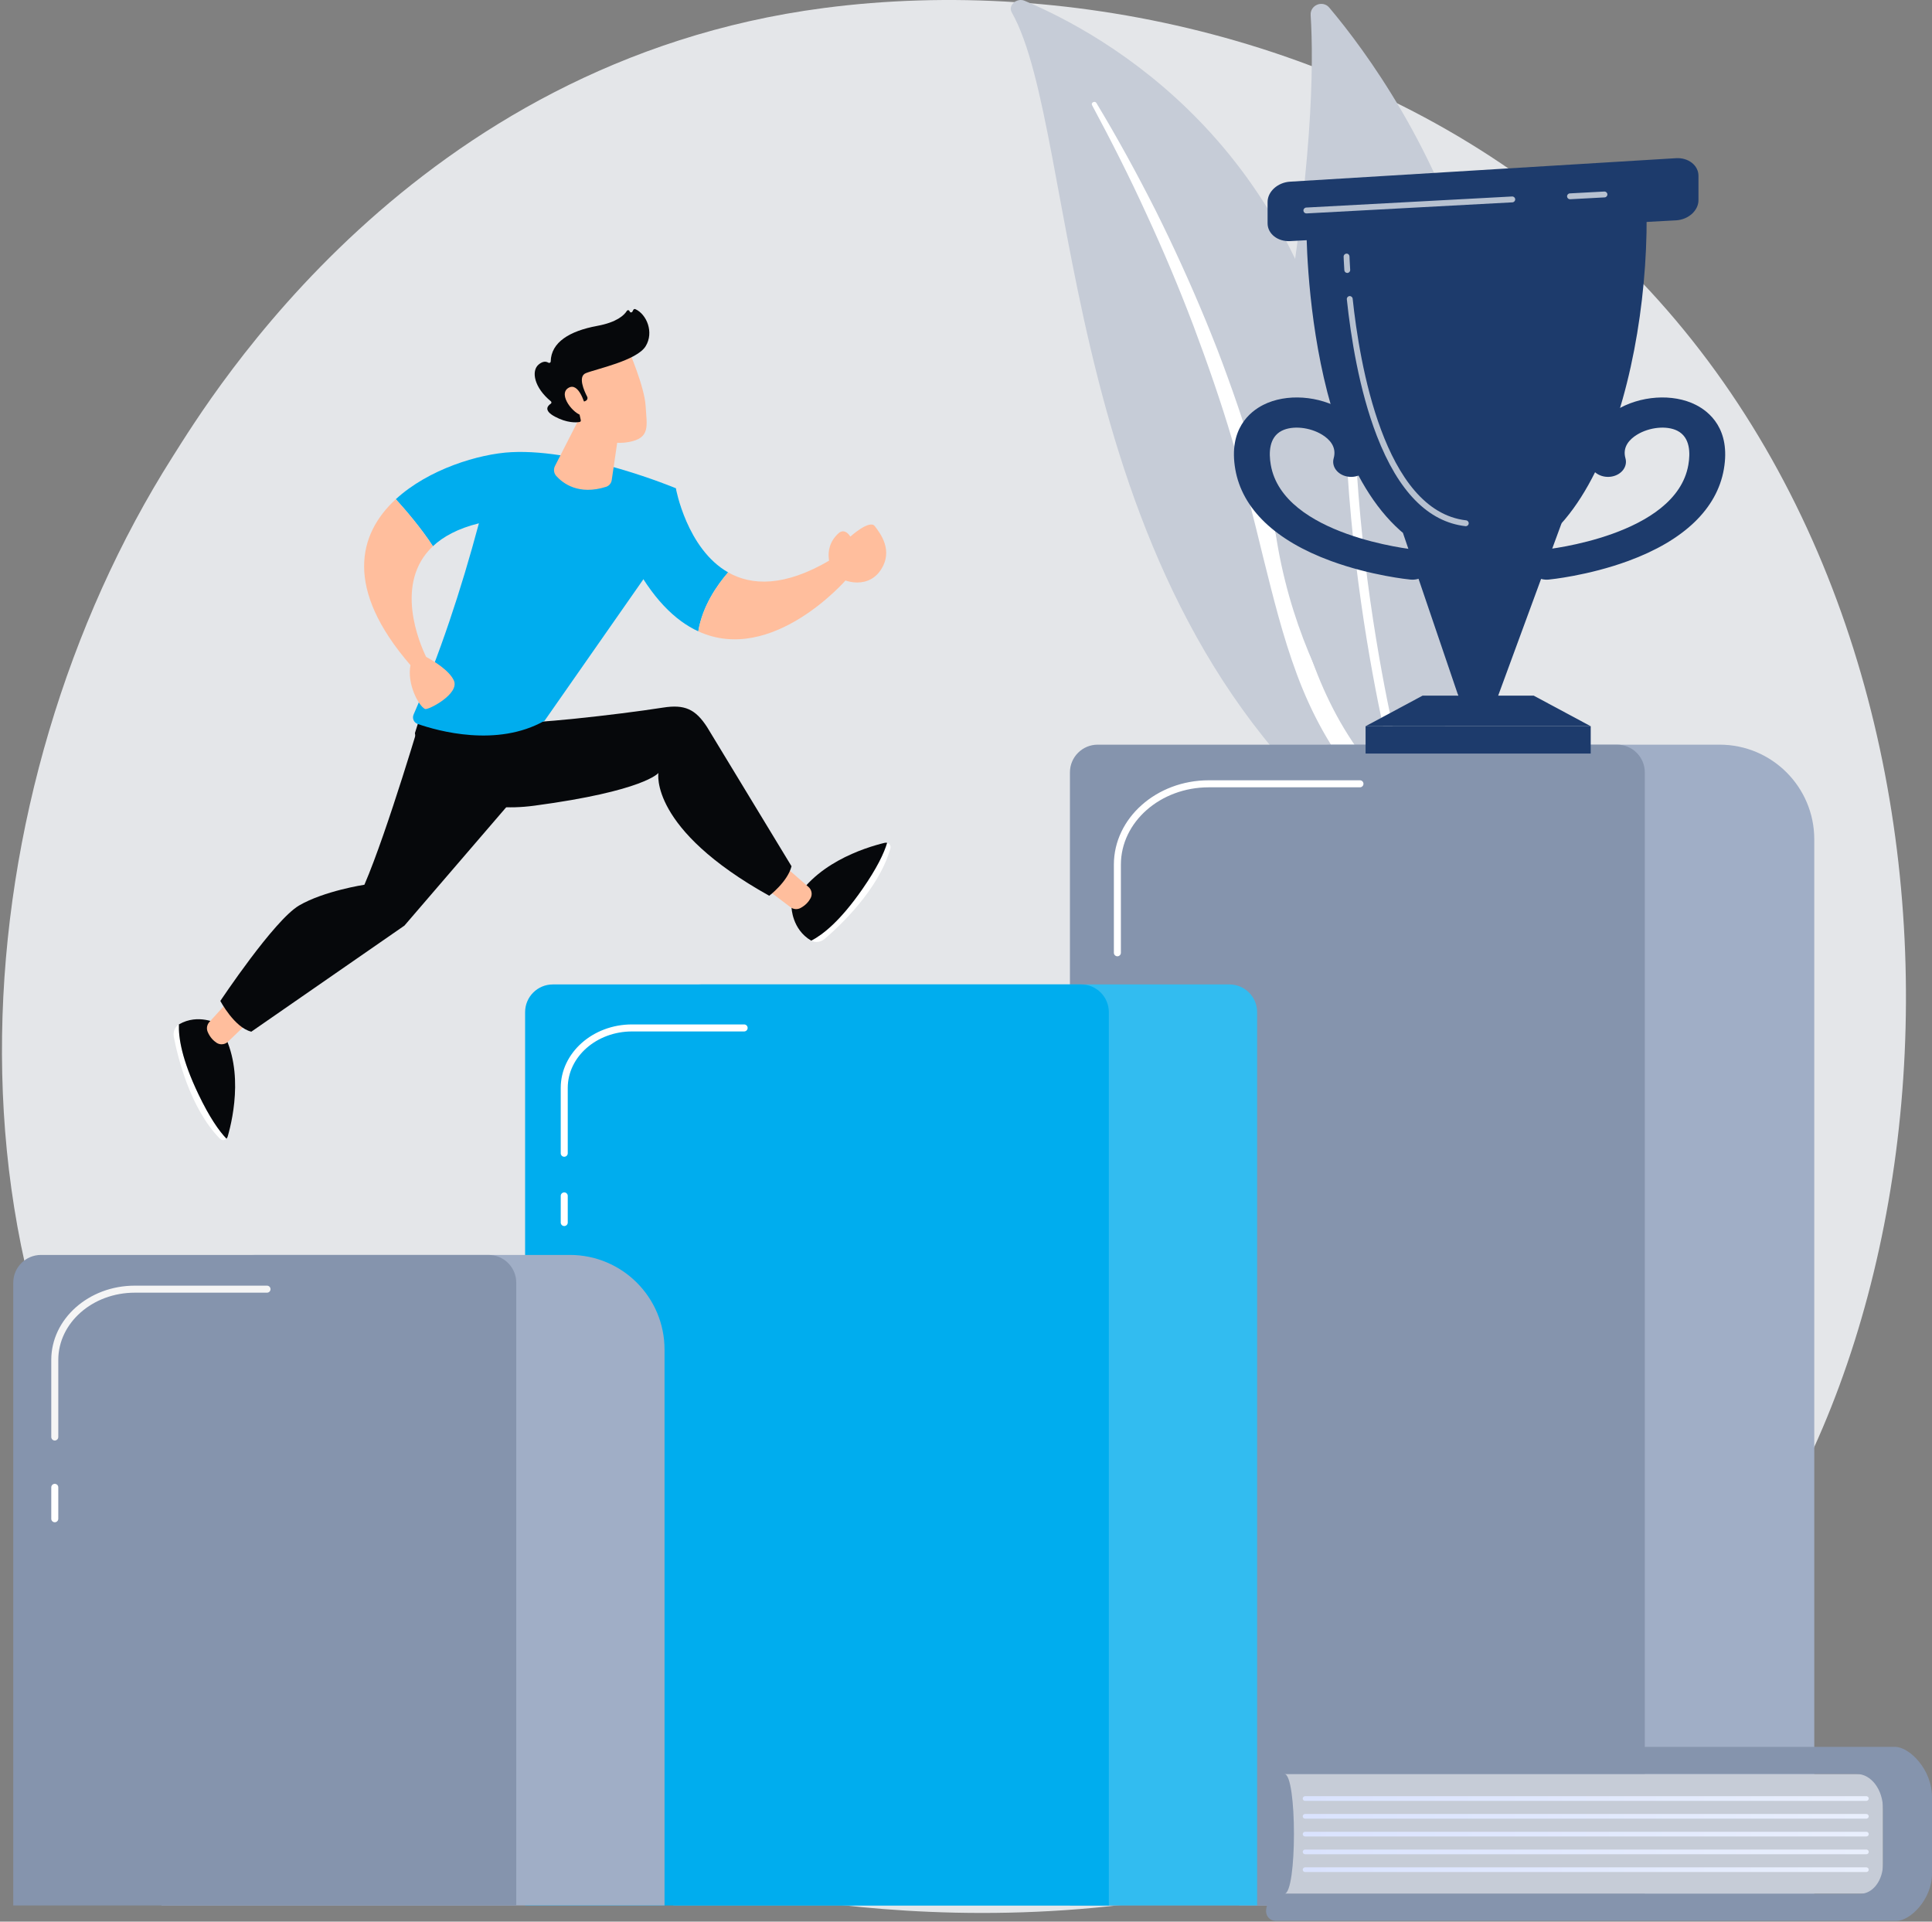 <svg width="558" height="555" viewBox="0 0 558 555" fill="none" xmlns="http://www.w3.org/2000/svg">
<rect x="0" y="0" width="558" height="555" fill="#808080" stroke="none"/>
<path d="M486.738 474.774C475.446 486.662 464.761 494.328 456.321 500.385C357.092 571.582 239.676 550.83 214.723 545.761C177.874 538.278 106.646 523.81 55.149 463.251C-22.761 371.63 -10.629 227.283 49.803 131.998C60.857 114.569 119.249 17.832 237.926 2.318C309.75 -7.071 393.473 11.866 454.103 62.662C581.37 169.287 572.31 384.687 486.738 474.774Z" fill="#E4E6E9"/>
<path d="M292.197 3.539C291.075 1.56 293.653 -0.729 295.92 0.222C318.925 9.867 376.806 41.967 388.735 124.141C403.702 227.239 438.147 256.388 474.321 269.737C474.321 269.737 430.458 271.306 394.055 242.153C304.671 170.575 312.125 38.747 292.197 3.539Z" fill="#C6CCD7"/>
<path d="M315.388 30.331C320.936 40.673 326.242 51.125 331.09 61.762C336.004 72.37 340.537 83.133 344.672 94.032C348.76 104.947 352.606 115.944 355.904 127.107C359.261 138.252 362.058 149.551 364.822 160.906C367.658 172.237 370.439 183.67 374.58 194.793C378.702 205.896 384.432 216.637 392.301 225.977C394.267 228.303 396.29 230.603 398.457 232.765C400.577 234.966 402.814 237.076 405.097 239.147C409.69 243.268 414.623 247.104 419.887 250.575C430.44 257.494 442.306 262.899 454.769 266.767C456.08 267.173 457.602 266.535 458.169 265.34C458.724 264.167 458.151 262.893 456.889 262.461L456.881 262.457C453.887 261.439 450.911 260.389 448.011 259.224C446.548 258.661 445.122 258.041 443.679 257.446C442.269 256.803 440.826 256.206 439.445 255.523C433.858 252.872 428.52 249.862 423.494 246.5C413.409 239.828 404.522 231.707 396.985 222.799C393.276 218.301 389.971 213.544 387.112 208.547C384.259 203.548 381.854 198.318 379.797 192.936C375.68 182.168 372.819 170.88 369.891 159.575C366.944 148.271 363.893 136.938 360.309 125.769C358.534 120.18 356.643 114.628 354.636 109.116C353.652 106.354 352.606 103.614 351.565 100.872C350.493 98.142 349.406 95.417 348.292 92.703C343.812 81.855 338.946 71.16 333.694 60.643C328.382 50.152 322.743 39.813 316.644 29.714C316.47 29.425 316.052 29.336 315.711 29.512C315.372 29.683 315.236 30.045 315.388 30.331Z" fill="white"/>
<path d="M409.636 226.462C408.063 229.547 403.849 230.025 401.594 227.398C389.142 212.9 357.64 168.726 369.37 103.802C379.274 48.977 379.435 18.306 378.541 4.379C378.353 1.433 382.034 -0.041 383.935 2.217C404.907 27.123 466.641 114.648 409.636 226.462Z" fill="#C6CCD7"/>
<path d="M404.98 225.91C404.903 225.948 404.822 225.98 404.737 226.003C404.017 226.202 403.273 225.78 403.074 225.058C402.849 224.242 380.693 142.56 391.022 65.706C391.121 64.967 391.803 64.448 392.542 64.545C393.283 64.644 393.802 65.326 393.703 66.065C383.451 142.358 405.46 223.527 405.682 224.337C405.854 224.973 405.547 225.627 404.98 225.91Z" fill="white"/>
<path d="M524 550.321H357.963V242.403C357.963 227.307 370.2 215.07 385.295 215.07H496.666C511.762 215.07 523.998 227.307 523.998 242.403V550.321H524Z" fill="#A0AEC6"/>
<path d="M475.055 550.321H309.018V223.079C309.018 218.655 312.604 215.07 317.026 215.07H467.044C471.469 215.07 475.053 218.657 475.053 223.079V550.321H475.055Z" fill="#8594AD"/>
<path d="M322.723 276.188C322.163 276.188 321.709 275.735 321.709 275.174V249.726C321.709 236.29 334.007 225.357 349.123 225.357H392.781C393.342 225.357 393.796 225.811 393.796 226.372C393.796 226.933 393.342 227.386 392.781 227.386H349.123C335.125 227.386 323.736 237.408 323.736 249.726V275.174C323.738 275.735 323.282 276.188 322.723 276.188Z" fill="white"/>
<path d="M322.723 303.171C322.163 303.171 321.709 302.717 321.709 302.156V291.788C321.709 291.227 322.163 290.773 322.723 290.773C323.284 290.773 323.738 291.227 323.738 291.788V302.156C323.738 302.717 323.282 303.171 322.723 303.171Z" fill="white"/>
<path d="M363.086 550.322H194.49V292.327C194.49 287.903 198.076 284.318 202.499 284.318H355.077C359.501 284.318 363.086 287.905 363.086 292.327V550.322Z" fill="#32BCF0"/>
<path d="M320.255 550.322H151.66V292.327C151.66 287.903 155.246 284.318 159.669 284.318H312.247C316.671 284.318 320.255 287.905 320.255 292.327V550.322Z" fill="#00ADEE"/>
<path d="M162.966 334.087C162.405 334.087 161.951 333.633 161.951 333.073V314.2C161.951 304.092 171.188 295.867 182.543 295.867H214.92C215.481 295.867 215.934 296.321 215.934 296.882C215.934 297.442 215.481 297.896 214.92 297.896H182.543C172.306 297.896 163.978 305.211 163.978 314.2V333.073C163.98 333.633 163.526 334.087 162.966 334.087Z" fill="white"/>
<path d="M162.966 354.097C162.405 354.097 161.951 353.644 161.951 353.083V345.393C161.951 344.833 162.405 344.379 162.966 344.379C163.526 344.379 163.98 344.833 163.98 345.393V353.083C163.98 353.644 163.526 354.097 162.966 354.097Z" fill="white"/>
<path d="M191.931 550.321H46.656V389.774C46.656 374.678 58.893 362.441 73.989 362.441H164.599C179.695 362.441 191.931 374.678 191.931 389.774V550.321Z" fill="#A0AEC6"/>
<path d="M149.105 550.321H3.83V370.45C3.83 366.026 7.416 362.441 11.839 362.441H141.097C145.521 362.441 149.105 366.028 149.105 370.45V550.321Z" fill="#8594AD"/>
<path d="M15.821 416.043C15.26 416.043 14.807 415.589 14.807 415.029V392.762C14.807 380.936 25.625 371.314 38.919 371.314H77.12C77.68 371.314 78.134 371.768 78.134 372.329C78.134 372.89 77.68 373.343 77.12 373.343H38.919C26.742 373.343 16.835 382.055 16.835 392.762V415.029C16.835 415.589 16.38 416.043 15.821 416.043Z" fill="#F5F5F5"/>
<path d="M15.821 439.65C15.26 439.65 14.807 439.197 14.807 438.636V429.563C14.807 429.003 15.26 428.549 15.821 428.549C16.382 428.549 16.835 429.003 16.835 429.563V438.636C16.835 439.197 16.38 439.65 15.821 439.65Z" fill="white"/>
<path d="M195.2 141.014L182.217 160.987C188.256 172.755 194.965 179.249 201.677 182.338C202.876 175.007 207.158 168.923 210.3 165.307C198.327 158.499 195.2 141.014 195.2 141.014Z" fill="#00ADEE"/>
<path d="M239.812 161.723C226.52 169.591 217.019 169.129 210.302 165.309C207.158 168.923 202.876 175.009 201.68 182.34C223.017 192.158 244.381 167.449 244.381 167.449L239.812 161.723Z" fill="#FFBE9D"/>
<path d="M240.534 165.144C240.534 165.144 236.946 158.887 242.107 154.085C242.107 154.085 243.772 152.187 245.599 154.976C245.599 154.976 251.15 149.936 252.668 151.967C254.186 153.997 258.212 159.024 254.281 164.758C250.304 170.555 242.286 167.97 240.534 165.144Z" fill="#FFBE9D"/>
<path d="M245.988 161.687C245.453 161.687 244.883 161.588 244.375 161.287C243.88 160.994 243.256 160.381 243.097 159.133C243.05 158.763 243.313 158.424 243.684 158.376C244.058 158.331 244.393 158.59 244.441 158.961C244.514 159.535 244.718 159.916 245.065 160.122C245.54 160.403 246.252 160.35 246.783 160.239L245.534 156.28C245.421 155.923 245.62 155.545 245.976 155.432C246.335 155.319 246.713 155.517 246.824 155.874L248.281 160.494C248.388 160.833 248.213 161.198 247.882 161.327C247.748 161.382 246.927 161.687 245.988 161.687Z" fill="#FFBE9D"/>
<path d="M51.672 295.869C50.517 296.565 49.926 298.029 50.202 299.465C51.285 305.112 54.848 320.031 63.5 328.862C64.071 329.445 64.903 329.393 65.406 328.868C63.215 326.586 60.499 322.684 57.323 316.057C52.441 305.871 51.537 299.59 51.672 295.869Z" fill="white"/>
<path d="M62.845 295.657C62.845 295.657 57.266 292.622 51.71 295.842C51.696 295.85 51.684 295.861 51.671 295.869C51.536 299.59 52.439 305.871 57.321 316.057C60.497 322.685 63.214 326.586 65.405 328.868C65.564 328.702 65.692 328.49 65.766 328.234C67.392 322.586 70.824 306.897 62.845 295.657Z" fill="#06080B"/>
<path d="M70.903 296.009L65.847 300.859C64.953 301.717 63.58 301.856 62.548 301.17C61.646 300.572 60.644 299.593 59.978 298.004C59.578 297.051 59.77 295.947 60.465 295.183L65.514 289.631C66.718 288.305 68.862 288.525 69.773 290.067L71.353 292.736C71.981 293.796 71.794 295.153 70.903 296.009Z" fill="#FFBE9D"/>
<path d="M234.318 271.674C235.493 272.333 237.059 272.123 238.17 271.174C242.545 267.441 253.753 256.97 257.153 245.084C257.377 244.3 256.921 243.602 256.216 243.426C255.314 246.459 253.266 250.749 249.073 256.786C242.634 266.062 237.619 269.954 234.318 271.674Z" fill="white"/>
<path d="M228.611 262.066C228.611 262.066 228.73 268.416 234.274 271.655C234.288 271.663 234.304 271.667 234.318 271.675C237.618 269.954 242.633 266.064 249.075 256.786C253.265 250.75 255.316 246.459 256.217 243.425C255.993 243.37 255.748 243.362 255.486 243.425C249.774 244.804 234.438 249.574 228.611 262.066Z" fill="#06080B"/>
<path d="M228.222 251.554L233.504 256.156C234.44 256.971 234.699 258.324 234.109 259.414C233.594 260.365 232.706 261.45 231.184 262.257C230.271 262.74 229.155 262.647 228.329 262.023L222.347 257.492C220.919 256.41 220.947 254.256 222.401 253.21L224.919 251.399C225.922 250.678 227.289 250.741 228.222 251.554Z" fill="#FFBE9D"/>
<path d="M122.221 204.969C122.221 204.969 111.912 240.088 105.247 255.524C105.247 255.524 93.596 257.302 86.384 261.516C79.172 265.73 63.641 289.082 63.641 289.082C63.641 289.082 67.696 296.784 72.59 297.964L116.808 267.327L152.097 226.288L150.423 207.253L122.221 204.969Z" fill="#06080B"/>
<path d="M122.855 202.104L119.838 211.721C119.838 211.721 122.598 236.935 154.384 232.683C186.171 228.431 190.165 223.242 190.165 223.242C190.165 223.242 187.405 239.345 222.164 258.706C222.164 258.706 227.448 254.718 228.609 250.188L204.252 210.043C200.864 204.776 197.722 203.389 191.536 204.358C177.857 206.498 152.245 209.286 148.367 208.624L122.855 202.104Z" fill="#06080B"/>
<path d="M147.684 130.59C138.421 131.062 123.779 135.465 114.32 144.173C117.227 147.382 121.701 152.599 125.035 157.755C128.015 154.957 132.293 152.627 138.318 151.135C133.111 170.596 126.957 189.137 119.456 206.372C118.986 207.45 119.521 208.698 120.633 209.087C126.436 211.11 143.551 215.926 157.28 208.169L187.713 164.592C190.986 159.906 193.138 154.529 194.001 148.878L195.204 141.016C195.202 141.014 167.868 129.564 147.684 130.59Z" fill="#00ADEE"/>
<path d="M131.084 196.534C129.761 193.614 125.234 190.886 123.072 189.713C121.192 185.837 113.686 168.406 125.034 157.754C121.699 152.6 117.225 147.382 114.318 144.172C103.405 154.219 99.411 170 118.547 192.098C117.502 197.541 120.91 203.879 122.753 204.767C123.603 205.177 132.842 200.416 131.084 196.534Z" fill="#FFBE9D"/>
<path d="M168.243 119.016L160.292 134.579C159.806 135.528 159.951 136.675 160.664 137.47C162.59 139.614 167.137 143.097 175.047 140.6C175.919 140.325 176.547 139.558 176.679 138.655L178.75 124.52L168.243 119.016Z" fill="#FFBE9D"/>
<path d="M181.494 100.943C181.494 100.943 186.159 111.656 186.472 117.279C186.785 122.902 187.997 126.55 181.494 127.683C174.994 128.815 169.515 125.577 166.549 119.976C166.549 119.976 161.901 111.345 162.943 107.811C163.985 104.276 181.494 100.943 181.494 100.943Z" fill="#FFBE9D"/>
<path d="M168.772 115.945L169.142 115.783C169.614 115.575 169.816 115.014 169.578 114.556C168.661 112.785 166.873 108.725 169.184 107.778C172.16 106.558 183.947 104.154 186.489 99.972C188.934 95.952 186.768 90.764 183.513 89.288C183.295 89.189 183.039 89.269 182.926 89.479L182.655 89.992C182.469 90.343 181.949 90.289 181.84 89.909C181.735 89.542 181.248 89.471 181.046 89.794C180.263 91.046 178.153 93.073 172.51 94.115C164.49 95.595 159.186 98.84 159.055 104.384C159.047 104.737 158.673 104.933 158.372 104.749C157.779 104.388 156.832 104.218 155.566 105.284C153.363 107.136 154.264 111.941 159.093 115.892C159.323 116.08 159.321 116.437 159.073 116.599C158.197 117.17 156.893 118.525 160.274 120.332C163.771 122.202 166.382 122.048 167.389 121.881C167.638 121.84 167.801 121.598 167.745 121.35L166.671 116.478C166.61 116.203 166.82 115.941 167.103 115.941H168.772V115.945Z" fill="#06080B"/>
<path d="M168.975 116.976C168.975 116.976 167.196 110.133 164.129 112.053C161.06 113.971 165.722 119.72 168.187 119.976L168.975 116.976Z" fill="#FFBE9D"/>
<path d="M432.159 202.386H421.676L405.195 153.907L451.008 151.125L432.159 202.386Z" fill="#1D3B6C"/>
<path d="M377.308 63.839C377.257 67.93 377.257 148.045 417.925 161.055C458.594 174.064 476.965 106.279 475.507 58.004L377.308 63.839Z" fill="#1D3B6C"/>
<path d="M459.428 209.742H394.408V217.636H459.428V209.742Z" fill="#1D3B6C"/>
<path d="M459.428 209.741H394.408L410.863 200.914H442.973L459.428 209.741Z" fill="#1D3B6C"/>
<path d="M372.594 52.47C369.024 52.688 366.104 55.331 366.104 58.343V64.505C366.104 67.518 369.026 69.825 372.598 69.634L484.058 63.637C487.63 63.445 490.553 60.821 490.553 57.81V50.772C490.553 47.758 487.632 45.472 484.062 45.688L372.594 52.47Z" fill="#1D3B6C"/>
<path d="M446.724 167.421C444.127 167.421 441.886 165.78 441.585 163.555C441.26 161.164 443.301 159.002 446.14 158.726C446.681 158.673 484.084 154.722 487.631 134.251C488.229 130.8 488.162 126.29 484.451 124.408C481.388 122.855 476.371 123.348 472.785 125.555C470.746 126.811 468.515 129.009 469.464 132.357C470.128 134.699 468.41 137.053 465.628 137.611C462.846 138.17 460.051 136.724 459.387 134.382C457.667 128.313 460.39 122.383 466.668 118.515C473.647 114.218 483.157 113.57 489.796 116.934C493.678 118.902 499.889 123.93 497.884 135.507C495.901 146.953 486.343 156.123 470.245 162.023C458.684 166.261 447.78 167.345 447.321 167.389C447.119 167.411 446.921 167.421 446.724 167.421Z" fill="#1D3B6C"/>
<path d="M407.932 167.421C410.529 167.421 412.77 165.78 413.071 163.555C413.396 161.164 411.355 159.002 408.516 158.726C407.975 158.673 370.572 154.722 367.025 134.251C366.427 130.8 366.494 126.29 370.205 124.408C373.268 122.855 378.285 123.348 381.871 125.555C383.91 126.811 386.141 129.009 385.192 132.357C384.528 134.699 386.244 137.053 389.028 137.611C391.809 138.17 394.605 136.724 395.269 134.382C396.989 128.313 394.266 122.383 387.987 118.515C381.009 114.218 371.499 113.57 364.859 116.934C360.978 118.902 354.767 123.93 356.772 135.507C358.755 146.953 368.313 156.123 384.411 162.023C395.972 166.261 406.875 167.345 407.335 167.389C407.537 167.411 407.735 167.421 407.932 167.421Z" fill="#1D3B6C"/>
<path opacity="0.68" d="M453.445 57.546C452.999 57.546 452.625 57.195 452.601 56.744C452.575 56.276 452.934 55.878 453.401 55.852L463.356 55.317C463.825 55.299 464.221 55.65 464.247 56.117C464.273 56.585 463.914 56.983 463.447 57.009L453.493 57.544C453.477 57.544 453.461 57.546 453.445 57.546Z" fill="white"/>
<path opacity="0.68" d="M377.302 61.639C376.857 61.639 376.482 61.289 376.458 60.837C376.433 60.37 376.791 59.971 377.259 59.946L436.724 56.746C437.19 56.718 437.59 57.078 437.616 57.546C437.642 58.014 437.283 58.412 436.816 58.438L377.35 61.638C377.334 61.639 377.318 61.639 377.302 61.639Z" fill="white"/>
<path opacity="0.68" d="M423.349 151.971C423.318 151.971 423.284 151.969 423.252 151.965C412.484 150.727 403.875 141.958 397.667 125.903C392.54 112.646 390.12 97.13 388.993 86.449C388.944 85.983 389.28 85.567 389.746 85.517C390.212 85.474 390.628 85.807 390.677 86.27C392.613 104.606 399.678 147.547 423.446 150.281C423.912 150.335 424.245 150.755 424.191 151.22C424.14 151.654 423.775 151.971 423.349 151.971Z" fill="white"/>
<path opacity="0.68" d="M389.115 78.831C388.671 78.831 388.301 78.486 388.271 78.039C388.112 75.594 388.069 74.187 388.067 74.129C388.053 73.662 388.421 73.272 388.889 73.258C389.39 73.226 389.747 73.612 389.761 74.08C389.761 74.094 389.804 75.518 389.961 77.93C389.991 78.397 389.638 78.799 389.17 78.829C389.153 78.831 389.135 78.831 389.115 78.831Z" fill="white"/>
<path d="M370.943 546.948H543.85V512.34H370.943C374.644 512.34 374.644 546.948 370.943 546.948Z" fill="#C6CCD7"/>
<path d="M543.849 538.285V522.449C543.849 516.865 540.431 512.34 536.217 512.34H371.671C368.357 512.34 365.67 509.653 365.67 506.338C365.67 505.332 366.486 504.516 367.493 504.516H547.328C551.453 504.516 558 511 558 518.999V541.119C558 548.66 551.644 554.774 547.754 554.774H368.438C366.908 554.774 365.668 553.534 365.668 552.004C365.668 549.212 367.931 546.948 370.724 546.948H537.309C540.921 546.946 543.849 543.068 543.849 538.285Z" fill="#8594AD"/>
<path d="M539.052 520.117H376.93C376.555 520.117 376.254 519.814 376.254 519.441C376.254 519.069 376.557 518.766 376.93 518.766H539.052C539.424 518.766 539.727 519.069 539.727 519.441C539.727 519.814 539.426 520.117 539.052 520.117Z" fill="url(#paint0_linear_606_2056)"/>
<path d="M539.052 525.254H376.93C376.555 525.254 376.254 524.95 376.254 524.578C376.254 524.206 376.557 523.902 376.93 523.902H539.052C539.424 523.902 539.727 524.206 539.727 524.578C539.729 524.95 539.426 525.254 539.052 525.254Z" fill="url(#paint1_linear_606_2056)"/>
<path d="M539.052 530.39H376.93C376.555 530.39 376.254 530.087 376.254 529.715C376.254 529.342 376.557 529.039 376.93 529.039H539.052C539.424 529.039 539.727 529.342 539.727 529.715C539.727 530.087 539.426 530.39 539.052 530.39Z" fill="url(#paint2_linear_606_2056)"/>
<path d="M539.052 535.527H376.93C376.555 535.527 376.254 535.224 376.254 534.851C376.254 534.479 376.557 534.176 376.93 534.176H539.052C539.424 534.176 539.727 534.479 539.727 534.851C539.727 535.224 539.426 535.527 539.052 535.527Z" fill="url(#paint3_linear_606_2056)"/>
<path d="M539.052 540.668H376.93C376.555 540.668 376.254 540.365 376.254 539.992C376.254 539.62 376.557 539.316 376.93 539.316H539.052C539.424 539.316 539.727 539.62 539.727 539.992C539.729 540.365 539.426 540.668 539.052 540.668Z" fill="url(#paint4_linear_606_2056)"/>
<defs>
<linearGradient id="paint0_linear_606_2056" x1="376.254" y1="519.441" x2="539.729" y2="519.441" gradientUnits="userSpaceOnUse">
<stop stop-color="#DAE3FE"/>
<stop offset="1" stop-color="#E9EFFD"/>
</linearGradient>
<linearGradient id="paint1_linear_606_2056" x1="376.254" y1="524.577" x2="539.729" y2="524.577" gradientUnits="userSpaceOnUse">
<stop stop-color="#DAE3FE"/>
<stop offset="1" stop-color="#E9EFFD"/>
</linearGradient>
<linearGradient id="paint2_linear_606_2056" x1="376.254" y1="529.715" x2="539.729" y2="529.715" gradientUnits="userSpaceOnUse">
<stop stop-color="#DAE3FE"/>
<stop offset="1" stop-color="#E9EFFD"/>
</linearGradient>
<linearGradient id="paint3_linear_606_2056" x1="376.254" y1="534.851" x2="539.729" y2="534.851" gradientUnits="userSpaceOnUse">
<stop stop-color="#DAE3FE"/>
<stop offset="1" stop-color="#E9EFFD"/>
</linearGradient>
<linearGradient id="paint4_linear_606_2056" x1="376.254" y1="539.991" x2="539.729" y2="539.991" gradientUnits="userSpaceOnUse">
<stop stop-color="#DAE3FE"/>
<stop offset="1" stop-color="#E9EFFD"/>
</linearGradient>
</defs>
</svg>
